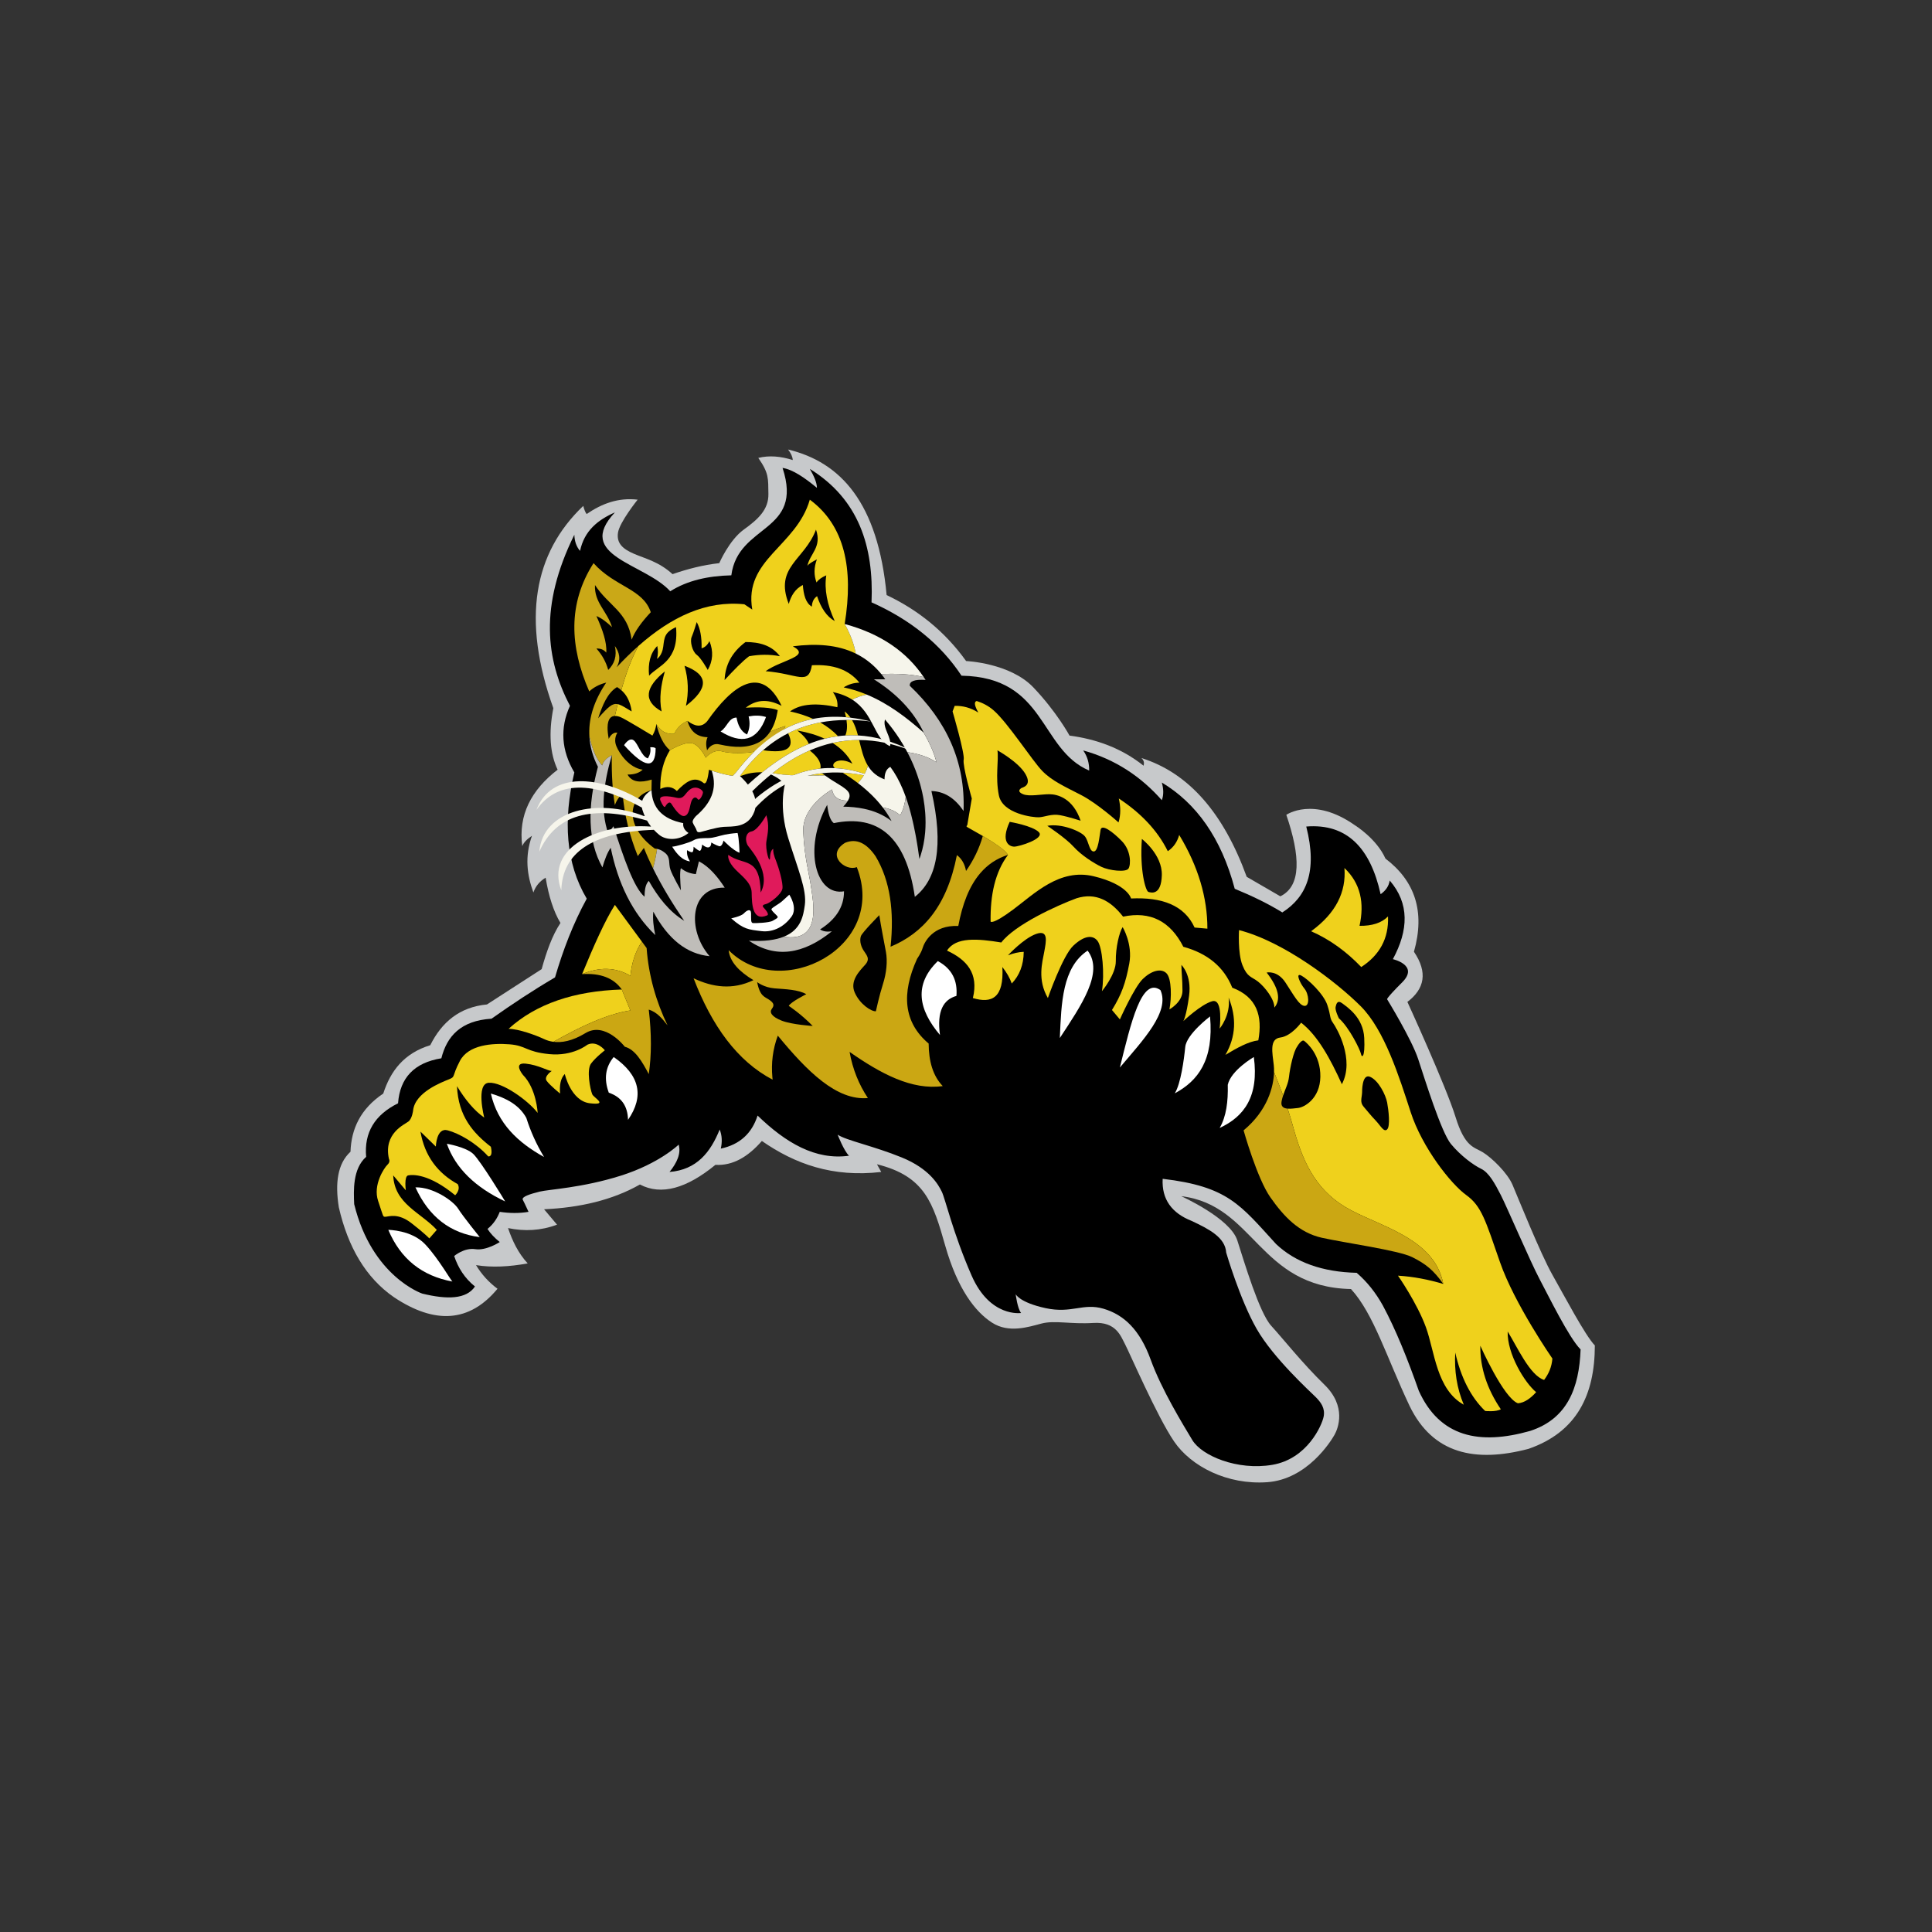 <?xml version="1.0" encoding="UTF-8"?>
<!-- Generator: Adobe Illustrator 27.2.0, SVG Export Plug-In . SVG Version: 6.00 Build 0)  -->
<svg xmlns="http://www.w3.org/2000/svg" xmlns:xlink="http://www.w3.org/1999/xlink" version="1.1" id="Layer_1" x="0px" y="0px" width="1728px" height="1728px" viewBox="0 0 1728 1728" xml:space="preserve">
<rect x="0" y="0" width="1728" height="1728" fill="#333333" stroke="none"/>
<g>
	<path fill="#C7C9CB" d="M524.704,459.759c13.507-9.277,28.262-14.882,45.609-12.85c0,0-16.18,20.112-17.581,29.539   c-1.401,9.428,4.204,14.524,14.269,18.855c10.065,4.332,22.422,7.134,34.525,18.218c13.418-4.613,27.218-8.228,41.787-9.828   c0,0,8.918-20.674,21.913-30.011s22.295-18,22.04-31.887c-0.255-13.887,0.637-18.346-9.045-32.232   c9.736-2.416,20.064-1.492,30.831,1.911c-0.182-3.009-1.662-6.16-4.204-9.428c47.127,11.323,80.432,47.64,88.161,130.202   c27.526,13.062,51.662,31.966,71.089,58.988c0,0,39.239,1.655,60.133,23.567s32.36,43.112,32.36,43.112   c23.982,3.215,46.412,11.146,66.248,26.962c0.626-2.382,0.467-4.711-1.982-6.884c42.896,13.454,73.739,49.949,94.219,106.251   l30.067,17.433c18.896-9.172,17.97-35.859,5.351-72.877c0,0,24.206-16.869,61.406,9.351c0,0,19.365,11.95,27.264,29.786   c26.179,19.876,35.723,47.18,25.48,83.319c12.475,18.411,9.606,33.145-5.86,44.861c0,0,34.653,75.659,43.061,102.923   c8.408,27.263,16.562,26.754,24.461,31.595s21.913,18.346,26.499,29.047c4.586,10.702,24.973,61.661,35.673,80.517   c10.7,18.855,29.301,54.272,37.964,63.19c-0.045,44.118-16.056,77.491-59.368,92.492c-47.845,12.564-85.525,4.431-106.251-38.22   c-20.639-43.571-32.185-82.604-52.489-104.722c-82.81-1.784-85.942-75.166-151.86-83.065c0,0,43.751,19.62,50.158,39.494   c6.407,19.874,19.657,64.719,30.359,76.44c10.702,11.721,27.773,33.379,47.647,52.744c19.874,19.365,12.23,38.984,8.918,44.845   s-24.461,39.749-60.133,42.297c-35.672,2.548-68.031-14.014-83.319-36.436c-15.288-22.422-40.003-79.752-43.825-86.886   c-3.822-7.134-7.899-20.384-28.283-19.11c-20.384,1.274-34.653-2.548-46.373,0.51s-29.302,8.918-44.335-0.764   c-15.033-9.682-30.831-30.066-41.787-68.541c-10.956-38.475-18.091-62.426-61.152-73.127l3.822,6.88   c-43.537,5.102-77.376-7.29-106.761-27.718c-12.404,14.23-26.059,22.279-41.532,21.348c-25.865,21.157-48.498,27.589-67.522,17.581   c-24.608,13.97-53.598,20.68-85.74,22.167l11.593,13.759c-14.587,5.469-29.197,6.099-43.826,3.058   c3.892,11.413,9.004,22.281,17.581,31.595c-16.379,2.975-31.927,3.849-46.214,1.529c5.015,8.345,11.436,15.377,19.205,21.148   c-24.977,30.173-55.967,31.969-92.492,7.644c-25.333-17.451-41.239-44.894-49.431-80.516c-3.436-21.578-1.183-39.031,10.447-49.686   c0.708-20.538,8.994-38.408,29.302-52.043c6.459-20.085,18.461-36.012,42.042-43.252c10.271-20.533,26.07-34.073,50.705-36.436   l48.921-31.595c4.332-15.611,9.428-30.11,16.817-41.277c-6.032-10.089-10.474-23.539-13.25-40.513   c-5.216,3.141-8.978,7.467-10.956,13.25c-5.696-15.549-7.907-31.997-1.274-50.725c-4.398,2.953-7.518,6.028-8.663,9.293   c-3.742-27.863,8.026-50.22,31.595-68.387c-6.689-14.185-8.224-32.33-3.822-55.037c-28.492-79.667-17.423-138.857,26.754-180.907   C522.547,455.788,523.544,458.369,524.704,459.759z"></path>
	<path d="M1413.705,1206.958c-1.273,34.518-11.919,62.071-45.113,72.872c-45.422,12.882-80.887,5.521-99.616-35.929   c-9.975-28.344-20.484-54.538-32.111-76.191c-6.415-11.575-14.223-21.361-23.442-29.29c-30.39-0.74-54.555-9.15-72.098-25.747   c-32.111-35.155-43.066-51.459-101.422-58.339c-0.963,18.403,8.17,30.683,25.987,37.7c15.324,7.206,29.995,14.688,30.838,28.292   c0,0,12.228,42.034,27.26,68.28c15.032,26.246,48.157,56.309,52.749,60.901c4.575,4.592,8.668,9.941,7.138,17.577   c-1.531,7.654-14.533,37.717-45.87,43.066c-31.337,5.349-63.189-8.152-71.599-22.169c-8.41-14.017-27.518-45.096-37.201-71.857   c-9.683-26.744-23.958-40.245-42.292-45.612c-18.351-5.349-28.292,4.592-51.735-0.499c-23.442-5.091-26.744-12.486-26.744-12.486   s1.531,12.744,4.833,16.821c0,0-27.776,4.334-44.322-33.641c-16.562-37.958-23.442-68.28-26.503-74.661   c-3.061-6.364-10.956-20.639-35.929-30.821c-24.973-10.199-49.946-15.29-57.324-20.381c0,0,5.59,14.516,10.182,18.85   c-30.098,4.196-56.688-11.661-81.781-35.929c-5.074,15.857-15.823,25.919-32.884,29.565c1.324-6.002,1.135-11.712-1.015-17.078   c-8.169,20.209-20.346,35.98-44.838,37.958c6.725-8.376,10.423-16.597,8.152-24.457c0,0-17.079,16.821-51.734,27.776   c-34.639,10.956-64.462,12.228-72.614,14.275c-8.152,2.03-16.563,4.575-15.032,7.378c1.531,2.803,5.091,10.698,5.091,10.698   c-8.273,1.41-16.872,1.324-25.73,0c-2.167,5.59-5.435,10.801-10.956,15.29c2.614,4.093,6.312,7.998,10.956,11.73   c0,0-11.97,7.894-21.911,6.364c-9.941-1.531-18.85,6.123-18.85,6.123c3.56,10.749,9.511,19.985,18.592,27.26   c-7.688,11.506-24.99,11.764-47.125,6.364c0,0-44.958-15.032-60.901-80.01c-0.516-11.97-1.462-31.594,10.698-42.292   c-1.943-21.877,7.86-37.7,28.533-47.899c1.703-22.943,14.636-36.359,38.732-40.263c4.988-19.779,17.354-33.658,44.855-35.413   c18.575-13.106,37.442-25.592,56.808-36.943c7.223-24.594,16.253-48.277,28.378-70.412   c-18.816-31.698-21.241-69.828-11.093-112.894c-11.609-19.727-13.002-39.575-3.921-59.577   c-21.413-41.226-27.707-88.953,3.921-153.002c0.189,5.813,1.823,10.681,5.108,14.413c3.818-18.11,16.029-27.742,31.147-34.415   c-36.462,39.162,26.727,45.388,49.516,70.55c15.221-9.631,33.796-13.794,54.641-14.275c6.02-46.386,64.96-37.769,45.818-96.073   c9.115,1.427,19.693,8.703,30.752,17.852c-0.086-5.108-2.907-10.956-6.381-16.992c43.703,27.054,57.29,69.277,55.209,119.378   c35.206,15.703,61.968,37.614,80.491,65.614c75.951,1.273,69.329,65.752,114.167,84.842c0.12-6.639-1.582-12.658-5.349-18.007   c29.083,8.101,51.924,23.649,70.326,44.511c1.771-4.678,1.617-9.993,0-15.806c30.906,18.592,53.145,49.585,65.219,95.041   c15.651,6.432,30.012,13.398,42.55,21.155c21.344-13.604,31.766-36.427,21.413-76.828c36.307-2.924,57.341,19.091,66.508,60.523   c4.472-3.13,7.327-7.12,8.152-12.229c17.749,20.553,16.855,44.322,2.804,70.327c0,0,23.683,5.349,8.41,20.639   c-15.29,15.29-13.518,15.29-13.518,15.29s21.911,35.671,27.776,53.506c5.865,17.835,20.639,65.476,29.307,75.916   c8.668,10.457,20.123,18.867,27.002,22.169c6.88,3.319,12.229,13.002,17.577,23.442c5.366,10.457,26.504,59.887,34.656,75.177   C1385.156,1159.317,1403.249,1196.519,1413.705,1206.958z"></path>
	<path fill="#CAA817" d="M702.507,649.321c-2.831,7.956-11.006,14.926-22.127,21.343c-6.897,3.209-25.83,3.92-34.323,1.437   c-8.508-2.483-14.853,5.604-14.853,5.604s-4.08-9.249-10.744-12.472c-6.664-3.223-21.3,5.808-21.3,5.808   c-5.924-5.082-9.655-13.358-12.153-23.448c3.702,6.287,8.944,9.394,16.029,8.712c2.265-4.995,6.084-8.929,11.848-11.528   c2.831,10.091,9.176,14.374,17.989,14.592c-1.67,3.557-1.481,7.535-0.479,11.673c2.773-4.211,6.359-6.461,11.398-5.169   c6.78,1.539,13.038,2.28,18.701,2.091c0.465-0.015,0.929-0.044,1.379-0.073c0.16-0.015,0.305-0.015,0.45-0.029   c0.494-0.029,0.987-0.073,1.481-0.131c0.508-0.044,1.016-0.116,1.525-0.174c0.348-0.058,0.697-0.116,1.045-0.174   c0.348-0.058,0.697-0.116,1.031-0.189c1.51-0.29,2.947-0.668,4.341-1.133c0.392-0.131,0.769-0.261,1.132-0.406   c0.842-0.305,1.641-0.653,2.439-1.045c0.203-0.087,0.392-0.189,0.595-0.29c0.45-0.232,0.9-0.479,1.35-0.726   c0.261-0.16,0.523-0.305,0.77-0.479c0.406-0.247,0.799-0.508,1.19-0.784c0.276-0.189,0.537-0.377,0.784-0.566   c0.523-0.392,1.031-0.813,1.525-1.234c0.203-0.174,0.407-0.363,0.61-0.552c0.087-0.073,0.189-0.16,0.276-0.247   c0.189-0.174,0.363-0.348,0.537-0.537c0.944-0.929,1.815-1.946,2.642-3.049c0.203-0.261,0.407-0.552,0.61-0.828   c0.203-0.29,0.407-0.581,0.595-0.871v-0.015h0.015C696.307,651.092,702.507,649.321,702.507,649.321z"></path>
	<g>
		<path fill="#EFD11C" d="M767.19,700.312c0.015,0,0.015,0,0.015,0s2.759-2.41,5.387-6.853c-6.49-1.263-12.791-2.062-18.889-2.381    C758.536,694.055,763.037,697.133,767.19,700.312z"></path>
		<path fill="#EFD11C" d="M768.424,661.88c-8.174-0.015-16.102,0.871-23.797,2.614c7.666,4.777,13.663,10.918,17.786,18.585    c-11.935-6.766-20.385-0.16-15.971,3.717c0.131,0.073,0.276,0.16,0.406,0.232c8.755,0.421,17.568,2.134,26.469,5.14    c1.132-2.076,2.178-4.516,2.918-7.289v-0.015C772.155,678.127,770.399,669.909,768.424,661.88z"></path>
		<path fill="#EFD11C" d="M767.379,657.771c-1.307-4.907-2.875-9.626-5.328-13.764c-1.655-0.044-3.296-0.058-4.937-0.044    c0.799,5.503,0.566,10.221-1.06,13.866C759.785,657.582,763.546,657.553,767.379,657.771z"></path>
		<path fill="#EFD11C" d="M713.208,653.401c9.147,1.612,17.336,4.022,24.421,7.318c3.906-0.987,7.869-1.757,11.906-2.279    c-4.516-4.762-9.815-8.842-15.913-12.283c-10.062,1.916-19.659,5.111-28.733,9.699c6.301,12.951-0.407,18.425-22.345,15.158    c-7.361,6.403-14.258,14.055-20.661,23.042c0.668-0.087,1.263-0.232,1.8-0.436c4.864-1.829,10.555-3.005,18.076-2.875    c13.314-10.701,27.107-19.528,41.641-25.35C721.875,661.241,718.086,657.277,713.208,653.401z"></path>
		<path fill="#EFD11C" d="M723.444,693.663c5.328-0.029,10.309-0.131,14.359-0.131c-0.857-0.61-1.728-1.263-2.599-1.946    C731.182,692.051,727.262,692.733,723.444,693.663z"></path>
		<path fill="#EFD11C" d="M724.213,671.201c-11.543,4.995-22.577,11.862-33.176,20.269c1.365,0.174,2.788,0.392,4.269,0.653    c4.24,0.726,9.074,1.133,14.069,1.336c8.087-3.223,16.247-5.241,24.479-6.084C734.74,681.002,730.093,675.949,724.213,671.201z"></path>
		<path fill="#EFD11C" d="M699.066,631.303c-13.604-7.056-23.652-4.849-32.044,1.67c12.312-0.711,22.331-0.247,28.603,2.149    c-0.116,0.726-0.232,1.452-0.378,2.149c-0.203,1.147-0.45,2.25-0.711,3.31c-0.015,0.087-0.029,0.16-0.058,0.232    c-0.073,0.319-0.145,0.639-0.232,0.944c-0.102,0.363-0.203,0.726-0.305,1.074c-0.058,0.203-0.116,0.421-0.174,0.624    c-0.16,0.537-0.334,1.075-0.508,1.597c-0.116,0.334-0.232,0.682-0.348,1.016c-0.131,0.363-0.261,0.711-0.392,1.06    c-0.174,0.45-0.363,0.9-0.552,1.35c-0.189,0.436-0.378,0.871-0.566,1.292c-0.29,0.595-0.566,1.176-0.871,1.742    c-0.174,0.348-0.348,0.668-0.552,1.002c-0.174,0.334-0.363,0.653-0.581,0.973c-0.174,0.319-0.377,0.639-0.581,0.944    c7.492-3.339,13.692-5.111,13.692-5.111c-0.363,1.031-0.828,2.047-1.379,3.049c8.044-4.327,16.712-7.535,26.135-9.408    c-6.2-2.802-13.082-5.024-20.661-6.664c9.829-7.158,24.479-7.681,42.367-3.76c0.508-4.704-0.871-9.22-4.08-13.546    c7.143,1.452,12.777,3.819,17.35,6.751c4.225-2.149,8.566-3.79,13.082-4.472c-6.606-2.759-13.503-4.966-20.748-6.476    c4.341-2.701,9.016-4.138,14.084-4.196c-9.495-11.891-23.971-16.624-42.483-15.594c-3.223,18.497-12.254,7.637-41.438,5.314    c14.447-10.323,41.249-13.169,24.363-22.258c20.879-2.686,40.044-1.452,56.262,6.476c-1.466-8.595-4.849-17.423-9.888-26.425    c8.145-49.699-0.073-88.262-31.173-111.202c-12.109,41.946-59.209,53.343-51.471,98.295l-7.1-4.733    c-34.352-3.514-65.496,11.412-94.752,37.314l-0.015,0.015c-6.127,11.049-11.064,24.537-15.274,39.507    c0.334,0.29,0.653,0.581,0.958,0.886c0.276,0.261,0.537,0.537,0.799,0.813c0.029,0.044,0.073,0.073,0.116,0.116    c0.174,0.189,0.348,0.392,0.523,0.581c0.044,0.058,0.087,0.102,0.131,0.16l0.015,0.015c0.015,0.015,0.029,0.029,0.029,0.044    c0.203,0.232,0.392,0.465,0.581,0.711c0.044,0.044,0.087,0.102,0.131,0.16c0.043,0.058,0.087,0.116,0.131,0.174    c0.174,0.232,0.348,0.479,0.523,0.726c0.087,0.116,0.174,0.232,0.247,0.363c0.029,0.044,0.058,0.073,0.087,0.116    c0.058,0.087,0.116,0.189,0.174,0.276c0.087,0.131,0.16,0.261,0.247,0.392c0.102,0.145,0.189,0.29,0.276,0.421    c0.015,0.029,0.044,0.073,0.058,0.102c0.015,0.015,0.015,0.029,0.029,0.044c0.015,0.029,0.029,0.044,0.044,0.073    c0,0.014,0.014,0.014,0.014,0.029c0.015,0.029,0.044,0.073,0.058,0.102c0.015,0.029,0.044,0.073,0.058,0.102    c0.102,0.174,0.189,0.334,0.276,0.508c0.044,0.058,0.073,0.131,0.102,0.189c0.203,0.378,0.407,0.77,0.595,1.176    c0.087,0.203,0.189,0.407,0.276,0.61c0.087,0.203,0.174,0.406,0.261,0.61c0.203,0.465,0.392,0.944,0.566,1.437    c0.044,0.116,0.087,0.218,0.116,0.334c0.015,0.044,0.029,0.087,0.044,0.131c0.087,0.218,0.16,0.421,0.218,0.639    c0.029,0.058,0.044,0.102,0.073,0.16c0.116,0.378,0.232,0.77,0.334,1.162c0.116,0.421,0.232,0.842,0.334,1.263    c0.029,0.073,0.044,0.16,0.058,0.232c0.044,0.145,0.073,0.29,0.102,0.436c0.015,0.058,0.029,0.116,0.044,0.174    s0.029,0.116,0.044,0.174c0,0.015,0.015,0.044,0.015,0.058c0.015,0.044,0.015,0.087,0.029,0.131    c0.044,0.218,0.087,0.436,0.131,0.668c0.029,0.174,0.073,0.348,0.102,0.523c0.029,0.174,0.058,0.348,0.087,0.523    c0.087,0.479,0.16,0.958,0.232,1.452c-0.436-0.247-0.842-0.508-1.249-0.74c-0.203-0.116-0.406-0.232-0.595-0.348    c-0.319-0.189-0.624-0.378-0.929-0.566c-0.131-0.073-0.247-0.145-0.363-0.218c-0.058-0.029-0.116-0.073-0.174-0.102    c-0.044-0.029-0.087-0.044-0.131-0.073c-0.044-0.029-0.087-0.058-0.116-0.073c-0.378-0.232-0.741-0.436-1.089-0.653    c-0.334-0.203-0.653-0.392-0.973-0.581c-0.349-0.203-0.682-0.406-1.016-0.595c-0.16-0.087-0.305-0.174-0.465-0.247    c-0.16-0.087-0.305-0.174-0.465-0.261c-0.174-0.102-0.334-0.189-0.494-0.276c-0.247-0.131-0.479-0.247-0.712-0.363    c-0.058-0.029-0.116-0.058-0.174-0.087c-0.174-0.087-0.348-0.174-0.508-0.247c-0.116-0.058-0.232-0.102-0.334-0.145    c-0.32-0.16-0.639-0.29-0.944-0.407c-0.015,0-0.029-0.015-0.044-0.015c-0.189-0.073-0.392-0.145-0.581-0.203    c-0.058-0.015-0.116-0.044-0.174-0.058c-0.029-0.015-0.044-0.015-0.073-0.029c-0.029,0-0.073-0.015-0.102-0.029    c-0.015,0-0.044-0.015-0.058-0.015c-0.015,0-0.029-0.015-0.043-0.015c-0.073-0.015-0.145-0.044-0.218-0.058    c-0.102-0.015-0.189-0.044-0.276-0.058c-0.087-0.029-0.16-0.044-0.232-0.058c-0.857,3.47-1.67,6.984-2.468,10.57v0.014    c1.96-0.073,3.906,0.595,5.169,1.103c4.022,1.612,28.385,16.45,28.385,16.45c2.004-3.339,3.093-6.795,3.499-10.323    c3.702,6.287,8.944,9.394,16.029,8.712c2.265-4.995,6.084-8.929,11.848-11.528c6.563,4.966,12.588,6.127,17.583,0.319    C654.724,613.27,680.946,593.233,699.066,631.303z"></path>
	</g>
	<path d="M591.74,636.297c-17.046-9.612-14.287-21.779,2.904-35.804C591.232,612.587,589.315,624.595,591.74,636.297z"></path>
	<path d="M580.546,604.355c-1.06-10.977,0.958-20.08,7.318-26.556c0.842,3.76,0.74,7.594-0.218,11.499c0,0,4.501-2.686,5.546-10.831   c1.045-8.145,1.045-12.85,11.456-17.554C607.435,591.244,588.938,595.106,580.546,604.355z"></path>
	<path d="M613.519,631.303c2.584-11.935,2.149-23.884-1.292-35.819C634.383,603.731,633.555,615.883,613.519,631.303z"></path>
	<path d="M633.033,599.201c0,0-6.025-10.759-9.888-13.561c-3.877-2.788-6.243-12.036-4.515-15.913   c1.713-3.877,4.515-13.329,4.515-13.329c3.151,5.706,4.588,13.546,4.356,23.434c3.035-0.74,5.314-3.034,7.042-6.446   C638.26,582.649,637.592,591.23,633.033,599.201z"></path>
	<path d="M697.57,586.932c-9.191-1.829-18.367-1.612-27.543,0c-5.967,4.385-13.808,12.545-21.938,21.3   c0.552-12.995,6.04-24.537,18.715-33.99C679.233,574.257,690.18,577.161,697.57,586.932z"></path>
	<path d="M746.602,555.484c-7.231-3.978-12.298-11.761-15.797-22.272c-3.194,2.134-4.472,5.43-4.69,9.365   c-5.488-3.209-7.376-10.584-8.058-19.369c-6.708,3.398-10.468,9.438-12.588,16.944c-13.067-33.234,14.2-39.202,24.363-66.469   c5.488,15.811-5.532,21.459-7.739,32.596c0.61-1.51,3.993-3.615,8.537-5.967c-2.715,7.245-2.759,14.113-0.319,20.646   c1.583-2.367,4.341-4.515,8.711-6.374C737.15,526.968,739.705,540.616,746.602,555.484z"></path>
	<path fill="#FFFFFF" d="M685.143,641.302c-4.907-1.525-10.124-1.565-15.568-0.52c1.452,5.843,0.968,11.232-1.452,16.168   c-5.55-2.826-8.137-8.369-9.357-15.165c-7.169,0.146-8.308,8.631-14.277,12.422C662.744,665.459,677.015,663.54,685.143,641.302z"></path>
	<path fill="#CAA817" d="M587.704,759.246c-0.784,5.532-2.018,11.354-3.63,17.409c-3.035-6.142-5.764-12.225-8.16-18.28   l-5.474,7.303c-7.332-18.28-12.08-36.893-13.546-55.928c-2.86,2.526-5.314,5.75-6.94,10.338c-2.018-12.24-3.049-26.802-2.744-44.53   c-4.312,2.134-7.55,4.922-8.595,9.031c-5.604-6.069-9.118-15.216-11.485-26.149c-0.044-0.74-0.073-1.481-0.073-2.221   c-0.348-14.81,4.574-30.026,15.158-45.692c-6.563,1.612-11.383,4.414-15.202,7.869c-17.408-39.913-19.354-78.433,3.848-114.702   c19.093,21.3,44.255,22.824,51.195,43.877c-8.102,8.624-14.113,16.857-17.104,24.523c-3.543-24.958-20.53-30.113-32.799-48.828   c-0.711,15.739,10.541,22.795,15.274,37.648c-4.588-4.254-9.205-8.044-13.982-9.902c5.43,12.051,9.481,23.463,8.813,32.697   c-2.236-2.744-5.256-3.789-8.813-3.659c5.096,5.677,8.61,12.065,10.541,19.151c5.604-5.488,7.942-12.457,5.967-21.401   c3.833,5.517,5.764,11.514,1.554,19.035c6.403-6.839,12.878-13.227,19.456-19.035c-6.127,11.049-11.064,24.537-15.274,39.507   c-1.147-1.031-2.425-1.96-3.804-2.788c-8.654,5.241-13.009,16.305-16.929,27.906c9.118-10.294,12.69-13.619,17.467-12.646   c-0.857,3.47-1.67,6.984-2.468,10.57v0.014c-3.194,0.087-6.403,2.149-6.534,10.134c-0.058,2.73,0.247,6.156,1.045,10.439   c0,0,2.425-6.403,7.753-5.604c0,0-3.717,5.009-0.973,11.949c2.744,6.926,11.615,19.514,23.55,21.125   c-2.904,2.744-7.158,4.414-13.546,4.356c3.877,6.926,11.615,7.579,21.619,4.515l-0.16,9.525   c-21.445,5.503-24.523,32.421,3.063,52.269C585.773,759.071,586.499,759.013,587.704,759.246z"></path>
	<path fill="#BFBDB9" d="M634.644,855.218c-20.458-1.975-37.213-15.318-50.324-39.841c-0.595,6.316,0.073,13.343,1.771,20.966   c-20.69-19.906-33.351-46.461-39.855-78.084c-3.049,4.269-5.372,10.526-7.419,17.583c-13.343-23.695-13.532-54.316-4.022-90.019   c-4.559-8.958-7.158-18.091-7.666-27.383c2.367,10.933,5.88,20.08,11.485,26.149c1.045-4.109,4.283-6.897,8.595-9.031   c-7.506,25.481-10.396,49.336-3.223,69.692l4.733-6.243c9.089,28.254,18.207,54.984,27.746,63.028   c0.16-5.401,0.508-10.701,3.804-14.2c8.45,14.882,18.425,27.616,31.681,35.717c-10.86-15.87-20.312-31.521-27.877-46.897   c1.612-6.055,2.846-11.877,3.63-17.409c1.699,0.334,4.341,1.234,7.26,3.688c4.995,4.196,2.744,9.205,4.675,14.853   c1.946,5.648,9.365,18.541,9.365,18.541c-0.595-8.349-1.147-16.61,0-19.833c4.08,3.354,8.595,4.893,13.387,5.314l2.744-11.441   c9.466,5.009,16.624,13.706,23.071,23.55C617.134,793.177,614.158,831.508,634.644,855.218z"></path>
	<path fill="#FFFFFF" d="M558.181,666.468c0,0,4.517-7.34,8.55-4.356c4.033,2.984,6.937,14.519,12.745,16.213   c1.849-3.064,2.784-6.342,2.097-10.002c2.167-0.065,4.083,0.058,4.84,1.049C586.265,688.202,576.854,687.234,558.181,666.468z"></path>
	<path fill="#E01A5B" d="M594.963,721.48c0,0,3.227-6.13,5.485-2.581s7.744,12.046,11.938,10.862   c4.194-1.183,4.41-8.174,5.808-12.476c1.398-4.302,4.194-5.055,5.808-2.581c1.613,2.474,4.947-4.302,4.732-6.238   s-5.808-6.13-11.078-2.689c-5.27,3.442-5.378,9.357-12.476,7.744c-7.098-1.613-17.1-2.796-14.304,2.904   C592.455,719.979,594.036,722.569,594.963,721.48z"></path>
	<path fill="#E01A5B" d="M685.412,729.116c0,0-7.528,13.551-13.229,14.519s-6.13,8.964-2.904,13.193   c3.226,4.23,20.542,24.341,11.078,41.442c-0.645-32.91-15.487-23.661-28.931-33.663c0,0-1.291,3.764,4.087,10.54   c5.377,6.776,16.563,13.121,16.778,23.123c0.215,10.002,0.43,26.242,13.874,20.434c0,0,2.796-0.538-3.119-6.883   c0,0-2.581-2.259,1.613-3.119c4.194-0.86,14.412-9.034,15.164-13.981c0.753-4.947-3.442-19.036-5.593-24.414   c-2.151-5.378-2.904-8.281-2.581-11.078c0,0-2.689,0.753-2.904,7.744s-4.517-7.313-3.227-14.734   C686.811,744.818,688.209,738.15,685.412,729.116z"></path>
	<path fill="#FFFFFF" d="M654.008,821.393c0,0,8.927-1.828,11.4-4.517c2.474-2.689,6.238-4.625,6.345,0s-0.43,8.496,1.613,8.712   s14.627-0.201,17.746-2.036c3.119-1.835,4.84-2.529,4.41-3.688c-0.43-1.159-6.13-5.568-5.485-6.859   c0.645-1.291,6.991-4.732,9.034-6.561c2.043-1.828,6.883-6.238,6.883-6.238s7.851,11.586,1.936,19.72s-15.595,14.265-26.995,12.867   C669.495,831.395,665.193,831.288,654.008,821.393z"></path>
	<path fill="#FFFFFF" d="M601.201,757.294c4.531,7.188,9.593,12.447,15.917,13.121c-2.061-3.206-2.997-6.532-2.581-10.002   c0,0,3.119,2.043,4.517,1.828s1.291-4.947,1.291-4.947s3.442,3.011,5.162,3.657c1.721,0.645,2.474-4.517,2.474-5.593   c0,0,3.657,3.227,6.023,2.474s2.151-4.302,2.151-4.302s4.194,2.511,6.991,3.299c2.796,0.788,3.979-5.02,3.979-5.02   s8.604,9.034,14.304,10.862c0,0-0.323-12.476-1.721-17.638c0,0-5.906,0.323-11.503,1.506c-5.597,1.183-9.684,2.912-14.524,3.015   s-9.895-0.112-13.444,2.039S604.213,757.186,601.201,757.294z"></path>
	<path fill="#EFD11C" d="M674.514,672.363c-5.735,5.648-11.151,11.862-16.305,18.526l-0.015,0.014l-2.846,3.02   c-6.722-0.842-14.853-3.325-18.817-4.632c-1.51-0.508-2.425-0.828-2.425-0.828c-1.045,8.624-2.555,14.316-5.401,11.398   c-8.218-6.214-15.797-0.058-23.303,7.637c-4.123-4.065-9.104-4.544-14.853-1.829c-0.131-14.069,2.933-25.452,8.61-34.628   c0,0,14.635-9.031,21.3-5.808c6.664,3.223,10.744,12.472,10.744,12.472s6.345-8.087,14.853-5.604   C652.735,674.047,665.86,674.033,674.514,672.363z"></path>
	<path fill="#EFD11C" d="M760.7,641.902c-1.35-0.16-2.686-0.29-4.007-0.406c-0.334-1.67-0.74-3.398-1.22-5.198   C757.549,637.952,759.262,639.84,760.7,641.902z"></path>
	<path fill="#F6F5EB" d="M759.858,712.044c0,0.102-0.015,0.218-0.029,0.319c-0.145,1.147-0.61,2.396-1.437,3.789h-0.015   c-9.22-0.029-13.256-3.877-14.142-10.047c0,0-26.672,14.403-25.801,37.416c0.857,23.027,5.372,37.866,7.1,50.556   c1.713,12.69,9.568,49.147-24.465,43.717c15.521-6.258,17.438-18.948,18.759-28.225c1.931-13.561-6.127-31.942-14.839-60.008   c-8.712-28.08-2.991-47.768-2.991-47.768c-3.005-4.225-8.697-7.826-16.828-10.904c3.078,0.189,6.432,0.595,10.134,1.234   c12.864,2.221,31.303,1.408,42.498,1.408c1.539,1.118,3.049,2.149,4.501,3.093c0.581,0.392,1.147,0.755,1.713,1.118   c2.933,1.888,5.604,3.47,7.898,4.908c0.537,0.348,1.06,0.682,1.554,1.016C757.607,706.439,760.075,708.821,759.858,712.044z"></path>
	<path fill="#F6F5EB" d="M826.196,605.633c-11.006-2.73-24-3.296-37.982-2.773c-0.189-0.232-0.392-0.479-0.595-0.711   c-0.087-0.116-0.189-0.232-0.29-0.349c-0.392-0.465-0.784-0.929-1.205-1.379c-0.595-0.668-1.19-1.321-1.8-1.96   c-0.508-0.537-1.031-1.06-1.554-1.568c-0.537-0.523-1.074-1.045-1.612-1.524c-0.537-0.508-1.089-1.002-1.641-1.466   c-0.552-0.479-1.104-0.944-1.67-1.394c-0.552-0.45-1.118-0.9-1.699-1.336c-0.581-0.436-1.147-0.857-1.728-1.263   c-0.581-0.421-1.176-0.813-1.757-1.205c-2.367-1.554-4.806-2.933-7.303-4.167c-1.466-8.595-4.849-17.423-9.888-26.425   C788.127,566.925,811.11,583.23,826.196,605.633z"></path>
	<path fill="#F6F5EB" d="M810.094,712.755v0.015c-0.74,6.025-2.192,11.601-4.98,16.349c-4.123-3.397-9.045-5.953-15.536-6.897   c-0.595-0.784-1.22-1.583-1.858-2.352c-0.45-0.566-0.915-1.132-1.394-1.684c-0.073-0.087-0.145-0.189-0.247-0.276   c-0.261-0.319-0.537-0.639-0.813-0.944c-0.494-0.581-1.016-1.147-1.539-1.728c-4.762-5.183-10.265-10.149-16.523-14.926   c0,0,6.403-5.604,9.031-15.434c2.802,4.617,6.708,8.523,12.53,11.194c0.755,0.348,1.539,0.682,2.367,0.987   c0.058-4.879,1.133-9.06,5.169-11.18c4.283,5.75,7.927,12.385,11.035,19.761v0.015c0.465,1.103,0.915,2.207,1.35,3.339   c0.378,0.973,0.755,1.946,1.103,2.933C809.891,712.204,809.992,712.479,810.094,712.755z"></path>
	<path fill="#F6F5EB" d="M837.593,681.8c-7.535-4.951-16.349-7.724-26.047-9.031h-0.015c-0.319-0.61-0.639-1.205-0.973-1.815   c-0.682-1.263-1.394-2.526-2.134-3.789c-0.363-0.624-0.726-1.234-1.103-1.858c-0.726-1.234-1.496-2.468-2.294-3.702   c-0.392-0.624-0.784-1.234-1.191-1.844c-1.583-2.41-3.267-4.82-5.038-7.187c-0.494-0.682-1.016-1.35-1.539-2.033   c-0.421-0.566-0.857-1.132-1.307-1.699c-1.408-1.786-2.875-3.572-4.385-5.329c-2.425,7.768,6.229,15.913,4.516,23.87   c-14.316-5.938-14.185-29.009-33.844-41.641c4.225-2.149,8.566-3.79,13.082-4.472c18.759,7.826,35.224,20.153,50.875,34.062   C831.742,664.944,835.59,673.786,837.593,681.8z"></path>
	<path fill="#BFBDB9" d="M861.797,725.358c-8.203-12.254-17.917-17.539-28.719-17.859c11.238,49.307,4.791,79.202-14.839,94.636   c-7.84-53.619-32.799-74.048-72.494-65.917c-3.397-2.599-5.009-8.784-5.909-16.349c-21.939,39.681-9.83,81.758,15.056,77.329   c0.044,14.548-7.971,25.525-21.401,34.091c2.875,1.946,6.505,2.265,10.541,1.699c-25.554,20.617-50.338,24.479-74.208,8.407   c14.113,0.784,24.102-0.726,31.231-3.601h0.015c34.033,5.43,26.178-31.027,24.465-43.717c-1.728-12.69-6.243-27.528-7.1-50.556   c-0.871-23.013,25.801-37.416,25.801-37.416c0.886,6.171,4.922,10.018,14.142,10.047c-0.102,0.203-0.232,0.392-0.363,0.595   c-0.131,0.203-0.261,0.406-0.406,0.61c-0.871,1.249-1.989,2.613-3.412,4.123c6.461,0.087,12.675,0.668,18.556,1.902   c9.118,1.902,17.452,5.372,24.668,11.005c-0.436-0.828-0.9-1.655-1.379-2.483c-0.406-0.726-0.842-1.452-1.278-2.163   c-0.102-0.145-0.189-0.305-0.29-0.465c-0.465-0.741-0.929-1.466-1.423-2.207c-0.087-0.131-0.174-0.247-0.247-0.363   c-0.465-0.697-0.958-1.408-1.466-2.105c-0.566-0.799-1.147-1.597-1.757-2.381c6.49,0.944,11.412,3.499,15.536,6.897   c2.788-4.748,4.24-10.323,4.98-16.349c1.089,3.02,2.091,6.156,3.035,9.379c0.247,0.799,0.479,1.612,0.697,2.439   c0.232,0.799,0.45,1.612,0.668,2.425c0.189,0.726,0.392,1.452,0.566,2.192c0.479,1.829,0.929,3.688,1.35,5.561   c0.305,1.321,0.595,2.643,0.886,3.993c0.523,2.381,1.002,4.82,1.466,7.274c0.174,0.886,0.334,1.757,0.494,2.657   c0.058,0.261,0.102,0.537,0.145,0.813c0.29,1.612,0.581,3.238,0.842,4.893c0.218,1.307,0.436,2.628,0.639,3.949   c0.508,3.252,0.987,6.577,1.438,9.917c0.261-0.711,0.523-1.437,0.769-2.163c0.16-0.45,0.305-0.9,0.436-1.365   c1.975-6.156,3.281-12.85,3.906-19.92c0.044-0.45,0.073-0.915,0.102-1.379c0.029-0.436,0.058-0.871,0.087-1.307   c0.044-0.624,0.073-1.249,0.102-1.873c0.015-0.276,0.015-0.552,0.029-0.828c0.044-1.292,0.073-2.584,0.073-3.891   c0-1.452-0.029-2.904-0.087-4.385c-0.029-1.031-0.087-2.076-0.16-3.136c-0.029-0.537-0.073-1.089-0.116-1.626   c-0.305-3.877-0.799-7.826-1.496-11.833c-0.116-0.653-0.232-1.307-0.348-1.96c-0.494-2.613-1.074-5.241-1.757-7.884   c-0.087-0.406-0.189-0.799-0.305-1.191c-0.145-0.566-0.29-1.118-0.45-1.684c-0.131-0.465-0.247-0.929-0.392-1.394   c-0.145-0.537-0.305-1.089-0.479-1.626c-0.16-0.537-0.334-1.074-0.508-1.626c-0.203-0.682-0.421-1.365-0.653-2.047   c-0.203-0.653-0.421-1.307-0.668-1.96c-0.987-2.904-2.105-5.822-3.339-8.726c-0.247-0.566-0.494-1.147-0.74-1.713   c-0.566-1.336-1.176-2.672-1.815-4.007c-0.305-0.653-0.624-1.321-0.958-1.989c-0.639-1.336-1.307-2.657-2.018-3.978h0.015   c9.699,1.307,18.512,4.08,26.047,9.031c-2.004-8.015-5.851-16.857-11.398-26.469c-8.987-19.165-24.203-34.89-44.574-47.754h10.163   c-0.45-0.639-0.9-1.278-1.379-1.888c-0.711-0.973-1.452-1.917-2.192-2.831c13.982-0.523,26.977,0.044,37.982,2.773   c0.552,0.828,1.089,1.655,1.626,2.483c-9.888-0.595-14.519,1.191-14.098,5.271C846.421,644.414,863.568,681.307,861.797,725.358z"></path>
	<path fill="#F6F5EB" d="M615.827,745.031c-9.249,7.419-20.646,6.243-26.135,1.728c-1.612-1.321-3.267-2.817-4.878-4.559   c-55.579,1.96-81.801,20.792-82.774,54.128c-14.534-38.258,32.915-60.327,80.277-57.017c-1.263-1.597-2.483-3.383-3.615-5.387   c-49.699-14.505-81.816-5.212-96.349,27.891c3.165-37.997,52.603-47.783,93.547-31.942h0.77c-0.784-1.757-1.495-3.659-2.134-5.706   c-0.203-0.653-0.348-1.278-0.45-1.888c-44.385-24.276-75.979-23.899-94.302,2.105c13.227-34.73,56.61-30.868,94.636-8.116   c1.917-6.287,8.291-9.467,8.291-9.467c0.624,15.782,9.786,25.801,28.385,29.416C610.659,739.732,612.241,742.665,615.827,745.031z"></path>
	<path fill="#F6F5EB" d="M773.317,692.167c3.034,1.016,6.054,2.178,9.103,3.499c-3.325-0.857-6.606-1.597-9.829-2.207   c-6.49-1.263-12.791-2.062-18.889-2.381c-6.374-0.349-12.545-0.174-18.497,0.508c-4.022,0.465-7.942,1.147-11.761,2.076   c-18.12,4.385-34.062,13.997-47.826,28.893c-0.203,1.132-0.523,2.28-0.958,3.441c-5.59,14.839-19.891,13.009-27.325,13.546   c-7.419,0.537-18.28,4.094-20.748,4.632c-2.483,0.537-3.339-0.319-3.659-1.829c-0.319-1.51-2.584-4.516-3.339-6.664   c-0.755-2.149,2.904-5.808,2.904-5.808c12.937-11.078,19.659-24,14.04-40.581c3.964,1.307,12.094,3.789,18.817,4.632l2.846-3.02   l0.015-0.014c5.154-6.664,10.57-12.879,16.305-18.526c8.131-7.986,16.915-14.781,26.614-19.993   c8.044-4.327,16.712-7.535,26.135-9.408c9.075-1.8,18.831-2.367,29.43-1.466c1.321,0.116,2.657,0.247,4.007,0.406   c5.909,0.697,12.065,1.844,18.497,3.456c-5.837-0.755-11.543-1.205-17.147-1.35c-1.655-0.044-3.296-0.058-4.937-0.044   c-8.087,0.044-15.927,0.755-23.492,2.192c-10.062,1.916-19.659,5.111-28.733,9.699c-2.28,1.147-4.516,2.396-6.722,3.717   c-4.225,2.541-8.334,5.416-12.312,8.639c-1.118,0.9-2.221,1.829-3.31,2.802c-7.361,6.403-14.258,14.055-20.661,23.042   c1.466,1.495,4.298,4.167,7.042,7.681c4.24-3.833,8.508-7.506,12.835-10.991c13.314-10.701,27.107-19.528,41.641-25.35   c4.661-1.888,9.408-3.456,14.229-4.675c3.906-0.987,7.869-1.757,11.906-2.279c2.149-0.276,4.327-0.494,6.519-0.61   c3.731-0.247,7.492-0.276,11.325-0.058c15.419,0.813,31.768,5.271,49.249,14.33c-17.046-6.955-33.046-10.178-48.204-10.222   c-8.174-0.015-16.102,0.871-23.797,2.614c-6.998,1.553-13.793,3.818-20.414,6.708c-11.543,4.995-22.577,11.862-33.176,20.269   c-6.214,4.907-12.269,10.338-18.207,16.218c1.161,2.192,2.105,4.544,2.628,7.027l0.479-0.682   c11.005-9.234,22.156-16.073,33.438-20.574c8.087-3.223,16.247-5.241,24.479-6.084c4.312-0.45,8.639-0.566,12.995-0.348   C755.604,687.448,764.417,689.162,773.317,692.167z"></path>
	<path fill="#FFFFFF" d="M548.91,945.406c-7.453,8.982-8.918,19.62-4.395,31.914c11.312,3.791,16.897,11.995,17.199,24.27   C576.428,980.314,572.16,961.586,548.91,945.406z"></path>
	<path fill="#FFFFFF" d="M486.612,1034.841c-23.453-12.963-41.593-30.094-47.584-56.757c13.801,4.008,25.396,10.24,31.723,21.785   C474.541,1011.916,479.797,1023.581,486.612,1034.841z"></path>
	<path fill="#FFFFFF" d="M451.832,1074.59c-26.63-12.585-44.367-29.61-52.17-51.597c0,0,17.181,2.885,23.696,9.173   C430.157,1038.727,451.994,1074.727,451.832,1074.59z"></path>
	<path fill="#FFFFFF" d="M371.57,1061.977c12.01,26.311,31.183,41.153,57.521,44.526c0,0-14.715-18.155-19.301-25.416   C405.203,1073.825,387.24,1061.595,371.57,1061.977z"></path>
	<path fill="#FFFFFF" d="M404.821,1146.252c-27.454-4.968-46.628-20.384-57.521-46.246c0,0,20.754,0.058,32.869,12.804   C392.323,1125.596,404.18,1146.966,404.821,1146.252z"></path>
	<path fill="#EFD11C" d="M383.991,1107.65l6.688-7.644c-14.619-15.77-37.838-23.123-38.984-48.73l11.275,13.377   c0,0-1.72-12.613,2.102-13.377c3.822-0.764,18.346-1.72,42.042,17.772c0,0,5.16-4.777,2.293-9.937   c-17.709-9.794-29.537-24.828-33.347-47.01l13.759,13.377c0,0,0.478-17.199,10.51-14.523c10.033,2.675,25.416,11.179,36.309,23.314   c0,0,4.586,1.242,2.389-8.599c-15.846-12.342-29.128-27.234-30.289-54.177c7.457,12.242,15.501,21.941,24.365,28.092   c0,0-7.835-30.385,4.109-31.149s35.067,15.766,43.666,26.945c0,0-0.955-21.594-13.186-34.016c0,0-9.268-11.275,2.484-10.033   c11.753,1.242,19.97,6.641,23.314,6.522c0,0-7.453,4.944-4.491,8.957c2.962,4.013,11.944,11.275,11.944,11.275   c-0.577-7.202,0.271-13.414,4.204-17.486c0,0,5.446,24.174,22.454,26.181c17.008,2.007,3.631-4.778,2.102-8.026   c-1.911-4.778-5.255-21.881-1.051-27.518c4.204-5.637,12.326-11.848,12.326-11.848s-7.071-9.077-15.67-4.969   c0,0-12.804,10.51-34.016,8.408c-21.212-2.102-20.448-7.644-35.64-8.791c-15.192-1.147-36.691,0.287-44.335,14.906   s-3.535,13.855-9.842,16.435c-6.306,2.58-30.289,11.561-32.009,27.901c0,0-0.764,7.166-4.204,9.842   c-3.44,2.675-22.454,10.512-17.39,33.442c0,0,1.529,2.484-1.242,5.064s-13.377,18.059-8.408,32.582   c4.969,14.524,3.918,14.237,6.88,14.046c2.962-0.191,10.988-3.44,22.741,5.637C379.596,1102.968,383.991,1107.65,383.991,1107.65z"></path>
	<path fill="#EFD11C" d="M563.82,903.741c-21.241,3.337-44.683,14.43-68.83,28.052c-3.302-0.43-6.089-1.359-8.376-2.442   c-7.258-3.44-22.926-9.167-31.732-9.167c24.663-22.376,58.648-33.813,101.233-35.172L563.82,903.741z"></path>
	<path fill="#EFD11C" d="M574.122,842.22c-6.14,9.081-9.081,19.469-10.302,30.562c-13.587-8.066-28.069-7.826-43.187-1.531   c10.423-25.403,20.45-47.847,29.324-61.916L574.122,842.22z"></path>
	<path fill="#CBA713" d="M580.262,902.984c2.563,21.791,2.494,40.968,0,57.702c-6.037-11.369-12.28-22.118-21.413-24.457   c0,0-17.577-22.926-35.172-12.228c-12.022,7.327-21.55,8.737-28.688,7.791c24.147-13.622,47.589-24.715,68.83-28.052l-7.705-18.73   c-7.189-10.285-19.091-14.791-35.481-13.759c15.118-6.295,29.599-6.536,43.187,1.531c1.221-11.093,4.162-21.481,10.302-30.562   l4.214,5.727c1.823,24.887,8.479,47.761,18.73,69.174C592.387,911.119,587.623,905.22,580.262,902.984z"></path>
	<path fill="#CBA713" d="M879.042,747.729c-3.13,11.042-8.169,21.447-15.015,31.268c-1.118-6.037-3.715-10.87-8.169-14.189   c-9.064,46.575-30.958,70.068-59.319,81.936c3.285-31.302-0.172-58.82-13.398-80.87c-7.946-11.592-16.924-16.356-27.312-12.056   c-17.629,10.99,0.464,25.953,10.491,21.722c28.223,71.995-68.349,121.115-114.597,74.317c1.049,10.526,9.528,19.177,22.152,26.796   c-18.833,8.995-36.462,6.381-53.523-1.651c16.356,42.585,39.128,74.162,70.688,90.656c-0.069-0.671-0.155-1.324-0.206-1.995   c-1.187-12.693,0.327-25.145,4.833-37.373c26.142,31.749,52.56,58.322,80.577,55.811c-8.032-12.091-13.622-25.764-16.373-41.277   c27.914,19.521,55.742,34.432,83.329,30.58c-8.875-9.184-12.504-22.307-12.607-38.044c-22.513-18.971-24.526-44.717-10.319-75.865   c0,0,3.56-4.953,4.971-9.683c1.393-4.713,8.909-20.639,31.852-19.607c3.612-19.366,9.734-35.619,19.658-47.211   c6.501-7.619,14.654-13.226,24.801-16.373C898.855,760.147,890.032,754.196,879.042,747.729z M699.244,912.925   c-9.167-3.577-11.214-7.516-8.926-10.577c2.305-3.061,2.047-5.091-2.167-8.032c-4.197-2.924-8.393-2.924-10.956-15.926   c0,0,6.002,4.85,15.548,5.607c9.563,0.774,21.155,1.015,28.413,5.229c0,0-13.88,6.88-15.668,10.44c0,0,11.076,7.275,21.396,17.973   C726.883,917.638,708.411,916.485,699.244,912.925z M789.693,880.247c-3.251,10.13-6.312,24.268-6.312,24.268   c-4.197,0.189-14.327-6.312-18.919-16.82c-4.575-10.509,4.403-19.297,9.373-24.835c4.971-5.555,0.946-8.806-1.72-13.192   c-2.683-4.403-3.251-9.167-2.098-12.418c1.135-3.251,16.425-18.73,16.425-18.73c1.531,10.13,4.403,24.457,5.934,32.816   C793.907,859.694,792.944,870.117,789.693,880.247z"></path>
	<path fill="#EFD11C" d="M1172.659,832.912c22.265-16.162,31.49-35.172,29.811-56.565c14.548,13.808,17.978,31.416,13.505,51.724   c11.119,0.142,19.73-2.528,25.48-8.408c0.777,19.837-7.65,34.685-23.951,45.265   C1204.478,851.327,1189.709,840.382,1172.659,832.912z"></path>
	<path fill="#FFFFFF" d="M838.808,859.603c12.826,6.948,17.754,17.62,16.626,31.149c-11.572,3.263-17.632,13.466-14.715,34.971   C821.408,902.842,817.127,880.638,838.808,859.603z"></path>
	<path fill="#FFFFFF" d="M947.926,928.398c19.152-29.171,39.681-58.737,24.843-78.16   C950.127,865.273,949.259,897.015,947.926,928.398z"></path>
	<path fill="#FFFFFF" d="M1001.625,954.77c20.801-24.604,44.943-49.802,36.309-69.178   C1021.06,873.28,1011.481,915.057,1001.625,954.77z"></path>
	<path fill="#FFFFFF" d="M1082.268,909.097c0,0-21.021,15.861-22.167,27.327c-1.147,11.466-4.013,32.869-9.364,41.469   C1071.446,966.766,1085.799,948.282,1082.268,909.097z"></path>
	<path fill="#FFFFFF" d="M1121.444,945.406c0,0-20.448,11.848-23.314,24.843c0.346,14.788-1.233,28.239-7.262,38.602   C1112.696,998.766,1126.174,980.741,1121.444,945.406z"></path>
	<path fill="#EFD11C" d="M847.025,850.239c17.604,8.122,28.507,20.32,23.123,42.424c16.773,5.057,27.955,0.097,26.372-27.735   c3.896,4.925,6.704,9.838,8.408,14.74c6.851-7.179,10.6-16.499,10.702-28.335c-4.449,0.114-9.164,1.242-14.074,3.109   c0,0,13.883-15.097,25.158-19.11c11.275-4.013,8.982,6.585,7.262,16c-1.72,9.416-6.306,24.895,3.249,41.329   c0,0,13.186-37.838,22.741-46.819s17.199-9.937,21.594-4.395s6.497,29.62,4.013,45.099c0,0,12.613-15.097,12.422-26.945   s3.058-25.798,6.115-30.385c0,0,9.173,15.123,5.924,32.596c-3.249,17.472-6.88,27.601-15.479,41.551l7.071,8.408   c0,0,12.804-28.665,20.448-36.118s16.435-9.937,21.212-5.16c4.777,4.777,4.586,22.359,2.675,32.296c0,0,11.657-6.306,11.657-16.626   c0-10.319-0.955-16.817-0.955-23.123c0,0,9.364,8.791,6.88,27.518c-2.484,18.728-5.16,22.741-5.16,22.741   s15.67-14.906,25.798-17.772c10.128-2.867,6.688,24.461,6.688,24.461s10.128-12.039,8.026-27.709   c7.125,17.585,6.69,34.69-2.867,51.215c10.426-6.286,20.662-11.967,29.429-12.995c3.936-21.719-1.196-38.776-23.314-47.102   c-7.52-18.807-22.386-30.746-43.762-36.6c-11.652-22.911-29.531-32.078-53.89-26.945c-11.139-14.321-24.39-21.801-41.604-16.435   c-17.637,6.497-55.076,23.604-67.323,39.558C874.573,839.551,854.948,837.786,847.025,850.239z"></path>
	<path fill="#EFD11C" d="M1381.079,1234.219c3.973-5.314,6.794-11.42,7.396-19.108c0,0-33.882-48.793-46.884-86.253   c-13.003-37.459-16.442-50.066-30.201-60.007c-13.759-9.924-39.351-42.413-49.67-74.145   c-10.319-31.715-23.322-73.371-44.717-94.783c-21.413-21.396-68.555-57.702-108.801-68.022c0,0-1.273,20.381,3.044,31.336   c4.334,10.956,8.152,10.182,14.017,14.774c5.865,4.592,14.774,15.806,14.533,23.184c5.882-6.948,4.197-17.147-6.88-31.336   c0,0,9.425-2.288,16.803,8.909c7.396,11.214,12.246,20.639,17.079,20.897c4.85,0.258,3.818-10.698,0-15.29   c-3.818-4.575-8.668-14.912-2.803-11.781c5.865,3.13,19.882,16.373,23.184,26.314c3.319,9.941,1.789,11.472,5.108,16.047   c3.302,4.592,19.607,32.609,7.895,54.779c-10.406-23.029-21.705-43.617-36.444-55.037c0,0-8.651,11.988-18.592,13.26   s-7.138,13.501-5.865,24.715c0.189,1.737,0.292,3.818,0.224,6.192c2.425,5.916,5.263,13.14,8.118,20.983   c1.943-6.002,4.592-10.388,5.297-16.855c0.877-8.152,4.076-22.668,7.258-26.882c0,0,3.939-7.017,6.364-5.091   c2.425,1.909,14.653,12.228,14.396,31.973c-0.258,19.744-14.516,27.518-20.123,28.017c-2.546,0.241-6.14,0.826-9.133,0.568   c1.617,4.936,3.164,9.993,4.54,14.98c8.41,30.58,19.108,56.189,47.022,73.01c27.897,16.803,79.751,26.744,87.646,68.796   c-13.174-3.887-26.624-6.57-40.521-7.396c0,0,17.079,24.457,24.973,46.11c7.894,21.671,9.425,55.81,33.899,69.312   c-6.277-14.791-8.565-30.373-7.653-46.626c5.005,22.032,13.725,39.678,26.762,52.233c0,0,9.683,1.015,14-1.531   c-12.28-18.197-18.592-37.115-18.334-56.825c0,0,20.639,46.626,33.624,51.476c5.761-0.447,11.145-4.231,16.305-9.941   c-10.182-8.41-25.988-34.14-25.472-54.263C1356.622,1203.897,1368.352,1230.401,1381.079,1234.219z M1197.501,910.754   c0,0-3.567-7.134-2.93-10.065c0.637-2.93,1.656-6.625,6.115-3.185c4.459,3.44,18.6,12.485,19.492,30.831   c0.892,18.345-2.293,17.836-2.93,14.269C1216.611,939.036,1206.628,918.665,1197.501,910.754z M1240.69,1010.125   c-2.93,2.93-5.759-3.185-10.396-8.026c-4.637-4.841-7.058-8.154-10.625-12.23c-3.567-4.077-1.656-7.649-1.401-12.74   c0,0-0.382-17.199,7.134-14.014c7.517,3.185,14.014,16.18,15.288,23.059C1241.964,993.054,1243.62,1007.195,1240.69,1010.125z"></path>
	<path fill="#CBA713" d="M1290.888,1148.362c-8.668-12.246-15.548-17.835-27.776-23.958c-12.228-6.123-60.128-12.745-80.766-17.319   c-20.639-4.592-34.14-19.125-46.127-36.187c-11.971-17.061-23.941-59.887-23.941-59.887c21.533-17.87,26.865-39.196,27.226-52.147   c2.425,5.916,5.263,13.14,8.118,20.983c-0.516,1.548-0.98,3.216-1.342,5.056c-0.963,4.867,1.789,6.398,5.401,6.673   c1.617,4.936,3.164,9.993,4.54,14.98c8.41,30.58,19.108,56.189,47.022,73.01C1231.139,1096.369,1282.994,1106.31,1290.888,1148.362   z"></path>
	<path fill="#EFD11C" d="M1054.695,746.783c-1.668,5.865-4.764,10.887-10.199,14.533c-9.322-18.781-24.285-34.277-43.823-47.142   c1.651,7.344,1.857,14.516-0.258,21.413c0,0-18.609-16.821-33.383-24.474c-14.774-7.636-26.246-12.727-34.897-21.653   c-8.668-8.909-30.58-42.808-43.324-54.022c-4.919-4.334-10.388-6.914-15.221-8.445c-2.89,0.808-1.582,4.902,1.462,10.354   c-6.759-4.351-13.828-6.174-21.155-6.037l-1.909,4.988c0,0,11.093,37.752,9.941,43.101c-1.17,5.349,7.258,34.776,7.258,34.776   l-4.076,23.975l-0.774,0.808l0.774,0.826c16.872,9.425,32.661,18.575,36.445,24.835c-11.506,15.393-15.926,35.825-15.548,59.629   c0,0,1.273,3.319,20.123-10.698c18.867-14.017,41.535-37.201,72.115-29.806c30.58,7.378,33.383,19.865,33.383,19.865   c27.449-1.307,47.641,5.899,56.825,25.988l11.455,1.015C1079.943,802.989,1071.791,775.058,1054.695,746.783z M893.399,711.373   c-3.313-16.562,0-31.34-1.274-40.258c0,0,18.6,10.255,24.97,21.052c6.37,10.798-2.803,12.072-3.822,12.836   c-1.019,0.764-3.822,3.058,1.784,5.351c5.606,2.293,16.052,0,23.442,0c7.389,0,21.148,3.567,28.028,23.696   c0,0-10.702-3.494-18.345-4.932c-7.644-1.438-13.759,1.62-18.855,1.874C924.229,731.248,896.711,727.935,893.399,711.373z    M907.158,757.237c-4.332,0-12.485-4.077-4.077-22.168c0,0,20.643,3.5,26.119,9.266   C934.676,750.103,911.489,757.237,907.158,757.237z M1009.332,776.857c-2.293,3.567-17.326,1.784-24.206-1.529   c-6.88-3.312-18.091-10.447-24.97-18.091s-23.442-18.6-23.442-18.6c12.536-2.43,30.066,4.841,33.634,9.428   c3.567,4.586,3.822,13.504,7.899,13.504s5.096-13.759,6.115-19.365c1.019-5.606,10.956,1.784,19.11,10.192   C1011.626,760.804,1011.626,773.289,1009.332,776.857z M1027.168,797.75c-2.548-0.764-7.899-19.365-5.86-47.393   c0,0,18.346,14.014,17.836,32.359C1038.634,801.063,1029.716,798.515,1027.168,797.75z"></path>
</g>
<g>
</g>
<g>
</g>
<g>
</g>
<g>
</g>
<g>
</g>
<g>
</g>
</svg>
